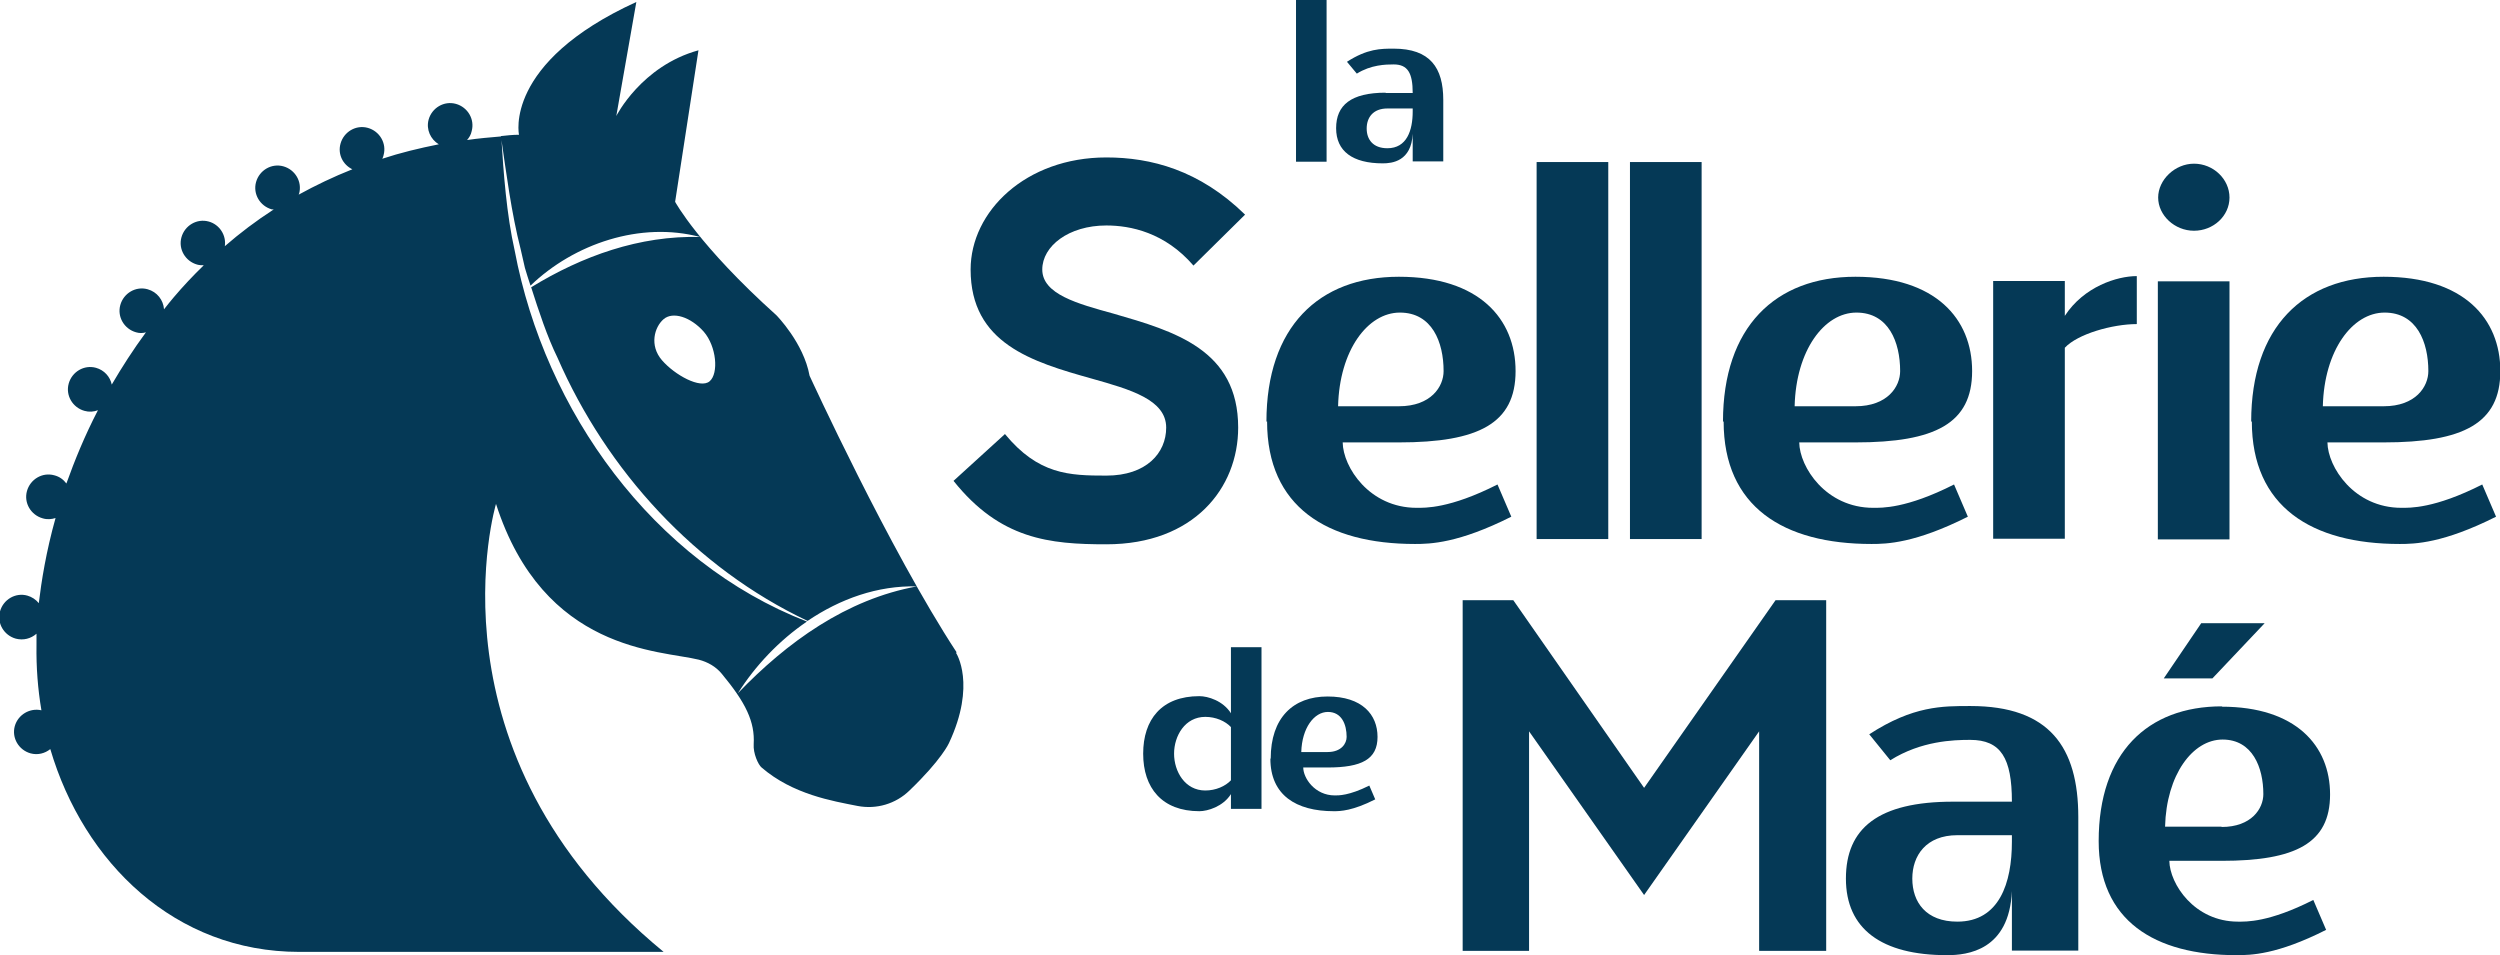 <svg viewBox="0 0 76.06 29.07" xmlns="http://www.w3.org/2000/svg"><g fill="#053956"><path d="m39.43 4.92v-4.92h.93v4.92z"/><path d="m42.15 2.83h.83c0-.61-.15-.87-.58-.87-.24 0-.69.01-1.12.28l-.3-.36c.62-.4 1.03-.4 1.42-.4 1.11 0 1.51.58 1.51 1.56v1.87h-.93v-.84c-.04.84-.63.9-.91.9-.92 0-1.42-.37-1.42-1.07s.45-1.08 1.51-1.08zm-.57 1.08c0 .33.19.6.63.6.59 0 .77-.54.77-1.12v-.09h-.77c-.44 0-.63.28-.63.61z"/><path d="m36.49 21.18c.26 0 .72.14.96.52v-2.01h.93v4.92h-.93v-.45c-.24.38-.71.52-.96.52-1.14 0-1.71-.71-1.71-1.75s.56-1.75 1.71-1.75zm.18 2.87c.32 0 .61-.13.78-.31v-1.62c-.17-.18-.46-.31-.78-.31-.62 0-.95.58-.95 1.12s.33 1.12.95 1.12z"/><path d="m38.66 23.08c0-1.24.68-1.89 1.73-1.89s1.52.55 1.52 1.23-.48.93-1.52.93h-.74c0 .32.35.85.96.85.11 0 .43.01 1.05-.3l.18.42c-.69.35-1.06.36-1.26.36-1.15 0-1.93-.49-1.93-1.6zm.93-.2h.8c.42 0 .58-.26.58-.46 0-.38-.15-.76-.57-.76s-.79.49-.81 1.22z"/><path d="m46.04 18.26 3.98 5.71 4-5.71h1.54v10.67h-2.04v-6.68l-3.5 4.98-3.5-4.98v6.68h-2.02v-10.67z"/><path d="m59.42 24.39h1.79c0-1.32-.33-1.88-1.27-1.88-.51 0-1.49.03-2.43.62l-.64-.79c1.34-.87 2.23-.86 3.08-.86 2.4 0 3.28 1.25 3.28 3.38v4.06h-2.02v-1.81c-.08 1.81-1.36 1.95-1.97 1.95-2 0-3.08-.8-3.08-2.33s.98-2.34 3.26-2.34zm-1.24 2.34c0 .72.42 1.31 1.37 1.31 1.28 0 1.66-1.18 1.66-2.43v-.2h-1.66c-.95 0-1.37.62-1.37 1.32z"/><path d="m67.59 21.5c2.26 0 3.3 1.19 3.3 2.67s-1.04 2.02-3.3 2.02h-1.59c.01.7.76 1.85 2.09 1.85.24 0 .93.03 2.29-.66l.39.91c-1.5.76-2.3.77-2.73.77-2.49 0-4.19-1.05-4.19-3.47 0-2.68 1.48-4.1 3.75-4.1zm-1.76-.86 1.14-1.68h1.93l-1.59 1.68zm1.76 4.52c.91 0 1.27-.56 1.27-1 0-.81-.33-1.66-1.24-1.66s-1.71 1.07-1.75 2.65h1.72z"/><path d="m30.57 13.2c1.02 1.24 1.96 1.27 3.09 1.27 1.22 0 1.82-.69 1.82-1.46 0-.85-1.09-1.16-2.26-1.49-1.82-.51-3.69-1.07-3.69-3.32 0-1.77 1.68-3.41 4.13-3.41 1.35 0 2.83.38 4.22 1.74l-1.57 1.55c-.87-1.01-1.92-1.22-2.65-1.22-1.15 0-1.95.63-1.95 1.34 0 .75 1.07 1.04 2.16 1.34 1.87.54 3.8 1.1 3.8 3.47 0 1.84-1.35 3.55-4.01 3.55-1.73 0-3.23-.15-4.65-1.93l1.56-1.42z"/><path d="m38.53 12.83c0-2.88 1.59-4.41 4.03-4.41s3.55 1.28 3.55 2.87-1.12 2.17-3.55 2.17h-1.71c.01.75.81 1.99 2.25 1.99.25 0 1 .03 2.46-.71l.42.98c-1.61.81-2.47.83-2.93.83-2.68 0-4.5-1.13-4.5-3.73zm2.18-.47h1.85c.98 0 1.36-.6 1.36-1.07 0-.88-.35-1.78-1.33-1.78s-1.84 1.15-1.88 2.85z"/><path d="m46.75 16.4v-11.47h2.18v11.47z"/><path d="m49.59 16.4v-11.47h2.18v11.47z"/><path d="m52.42 12.83c0-2.88 1.59-4.41 4.03-4.41s3.55 1.28 3.55 2.87-1.12 2.17-3.55 2.17h-1.71c.01.75.81 1.99 2.25 1.99.25 0 1 .03 2.46-.71l.42.98c-1.61.81-2.47.83-2.93.83-2.68 0-4.5-1.13-4.5-3.73zm2.18-.47h1.85c.98 0 1.36-.6 1.36-1.07 0-.88-.35-1.78-1.33-1.78s-1.84 1.15-1.88 2.85z"/><path d="m60.64 16.4v-7.85h2.18v1.06c.58-.89 1.59-1.21 2.19-1.21v1.46c-.74 0-1.8.3-2.19.72v5.81h-2.18z"/><path d="m66.75 4.98c.59 0 1.08.47 1.08 1.03s-.49 1.01-1.08 1.01-1.09-.47-1.09-1.01.51-1.03 1.09-1.03zm1.08 3.58v7.85h-2.18v-7.85z"/><path d="m68.49 12.83c0-2.88 1.59-4.41 4.03-4.41s3.55 1.28 3.55 2.87-1.12 2.17-3.55 2.17h-1.71c.01.75.81 1.99 2.25 1.99.25 0 1 .03 2.46-.71l.42.98c-1.61.81-2.47.83-2.93.83-2.68 0-4.5-1.13-4.5-3.73zm2.18-.47h1.85c.98 0 1.36-.6 1.36-1.07 0-.88-.35-1.78-1.33-1.78s-1.84 1.15-1.88 2.85z"/><path d="m29.1 19.84c-2.05-3.13-4.47-8.41-4.47-8.41-.18-1-1.01-1.84-1.01-1.84-2.37-2.13-3.08-3.45-3.08-3.45l.71-4.61c-1.74.48-2.5 2-2.5 2l.61-3.47c-4.05 1.85-3.57 4.04-3.57 4.04-.19 0-.37.02-.55.04.16 1.11.32 2.35.6 3.44l.13.57c.05.17.11.36.17.54 1.33-1.28 3.35-1.96 5.16-1.48-1.84-.05-3.59.58-5.14 1.53.23.72.49 1.51.8 2.14 1.5 3.44 4.2 6.4 7.61 8.01.99-.67 2.13-1.08 3.33-1.05-2.15.39-3.96 1.7-5.45 3.25.53-.84 1.26-1.61 2.1-2.18-4.69-1.82-7.97-6.41-8.89-11.28-.25-1.11-.34-2.36-.41-3.48-.35.03-.7.06-1.04.11.06-.07.12-.16.14-.27.1-.36-.12-.73-.48-.83s-.73.12-.83.48c-.08.3.06.6.31.75-.6.12-1.18.26-1.72.44.02-.03.03-.07.04-.11.1-.36-.12-.73-.48-.83s-.73.12-.83.48c-.09.32.07.64.36.78-.58.23-1.12.49-1.63.77 0-.01 0-.02.01-.03.1-.36-.12-.73-.48-.83s-.73.12-.83.48.12.73.48.83h.06c-.54.35-1.03.72-1.49 1.12.05-.33-.16-.66-.49-.75-.36-.1-.73.12-.83.48s.12.73.48.83c.07.02.14.02.2.02-.33.32-.63.64-.91.97-.1.12-.2.24-.3.37-.02-.28-.21-.53-.5-.61-.36-.1-.73.12-.83.48s.12.73.48.83c.1.03.2.03.3 0-.39.53-.73 1.06-1.04 1.59-.05-.24-.23-.44-.48-.51-.36-.1-.73.12-.83.48s.12.73.48.83c.14.04.28.03.41-.02-.4.77-.71 1.53-.96 2.23-.09-.12-.21-.21-.37-.25-.36-.1-.73.12-.83.48s.12.73.48.83c.13.04.27.03.39-.01-.29 1.03-.43 1.93-.51 2.59-.09-.11-.21-.19-.35-.23-.36-.1-.73.12-.83.48s.12.73.48.83c.23.06.46 0 .63-.15v.35c-.01.67.04 1.33.15 1.98-.35-.08-.71.13-.81.48-.1.36.12.73.48.83.22.06.44 0 .6-.13 1.02 3.46 3.8 6.17 7.57 6.17h11.09c-7.37-6.05-5.1-13.63-5.1-13.63 1.45 4.51 5 4.45 6.17 4.74.27.07.52.21.7.43.73.88 1.01 1.46.97 2.14-.02.28.14.63.24.71.95.82 2.16 1.02 2.92 1.17.57.11 1.16-.06 1.58-.47.98-.94 1.2-1.44 1.2-1.44.84-1.79.22-2.74.22-2.74zm-7.51-8.24c-.28.24-1.06-.19-1.45-.64s-.23-1.01.05-1.25.82-.07 1.22.38c.39.45.46 1.27.18 1.51z"/></g></svg>